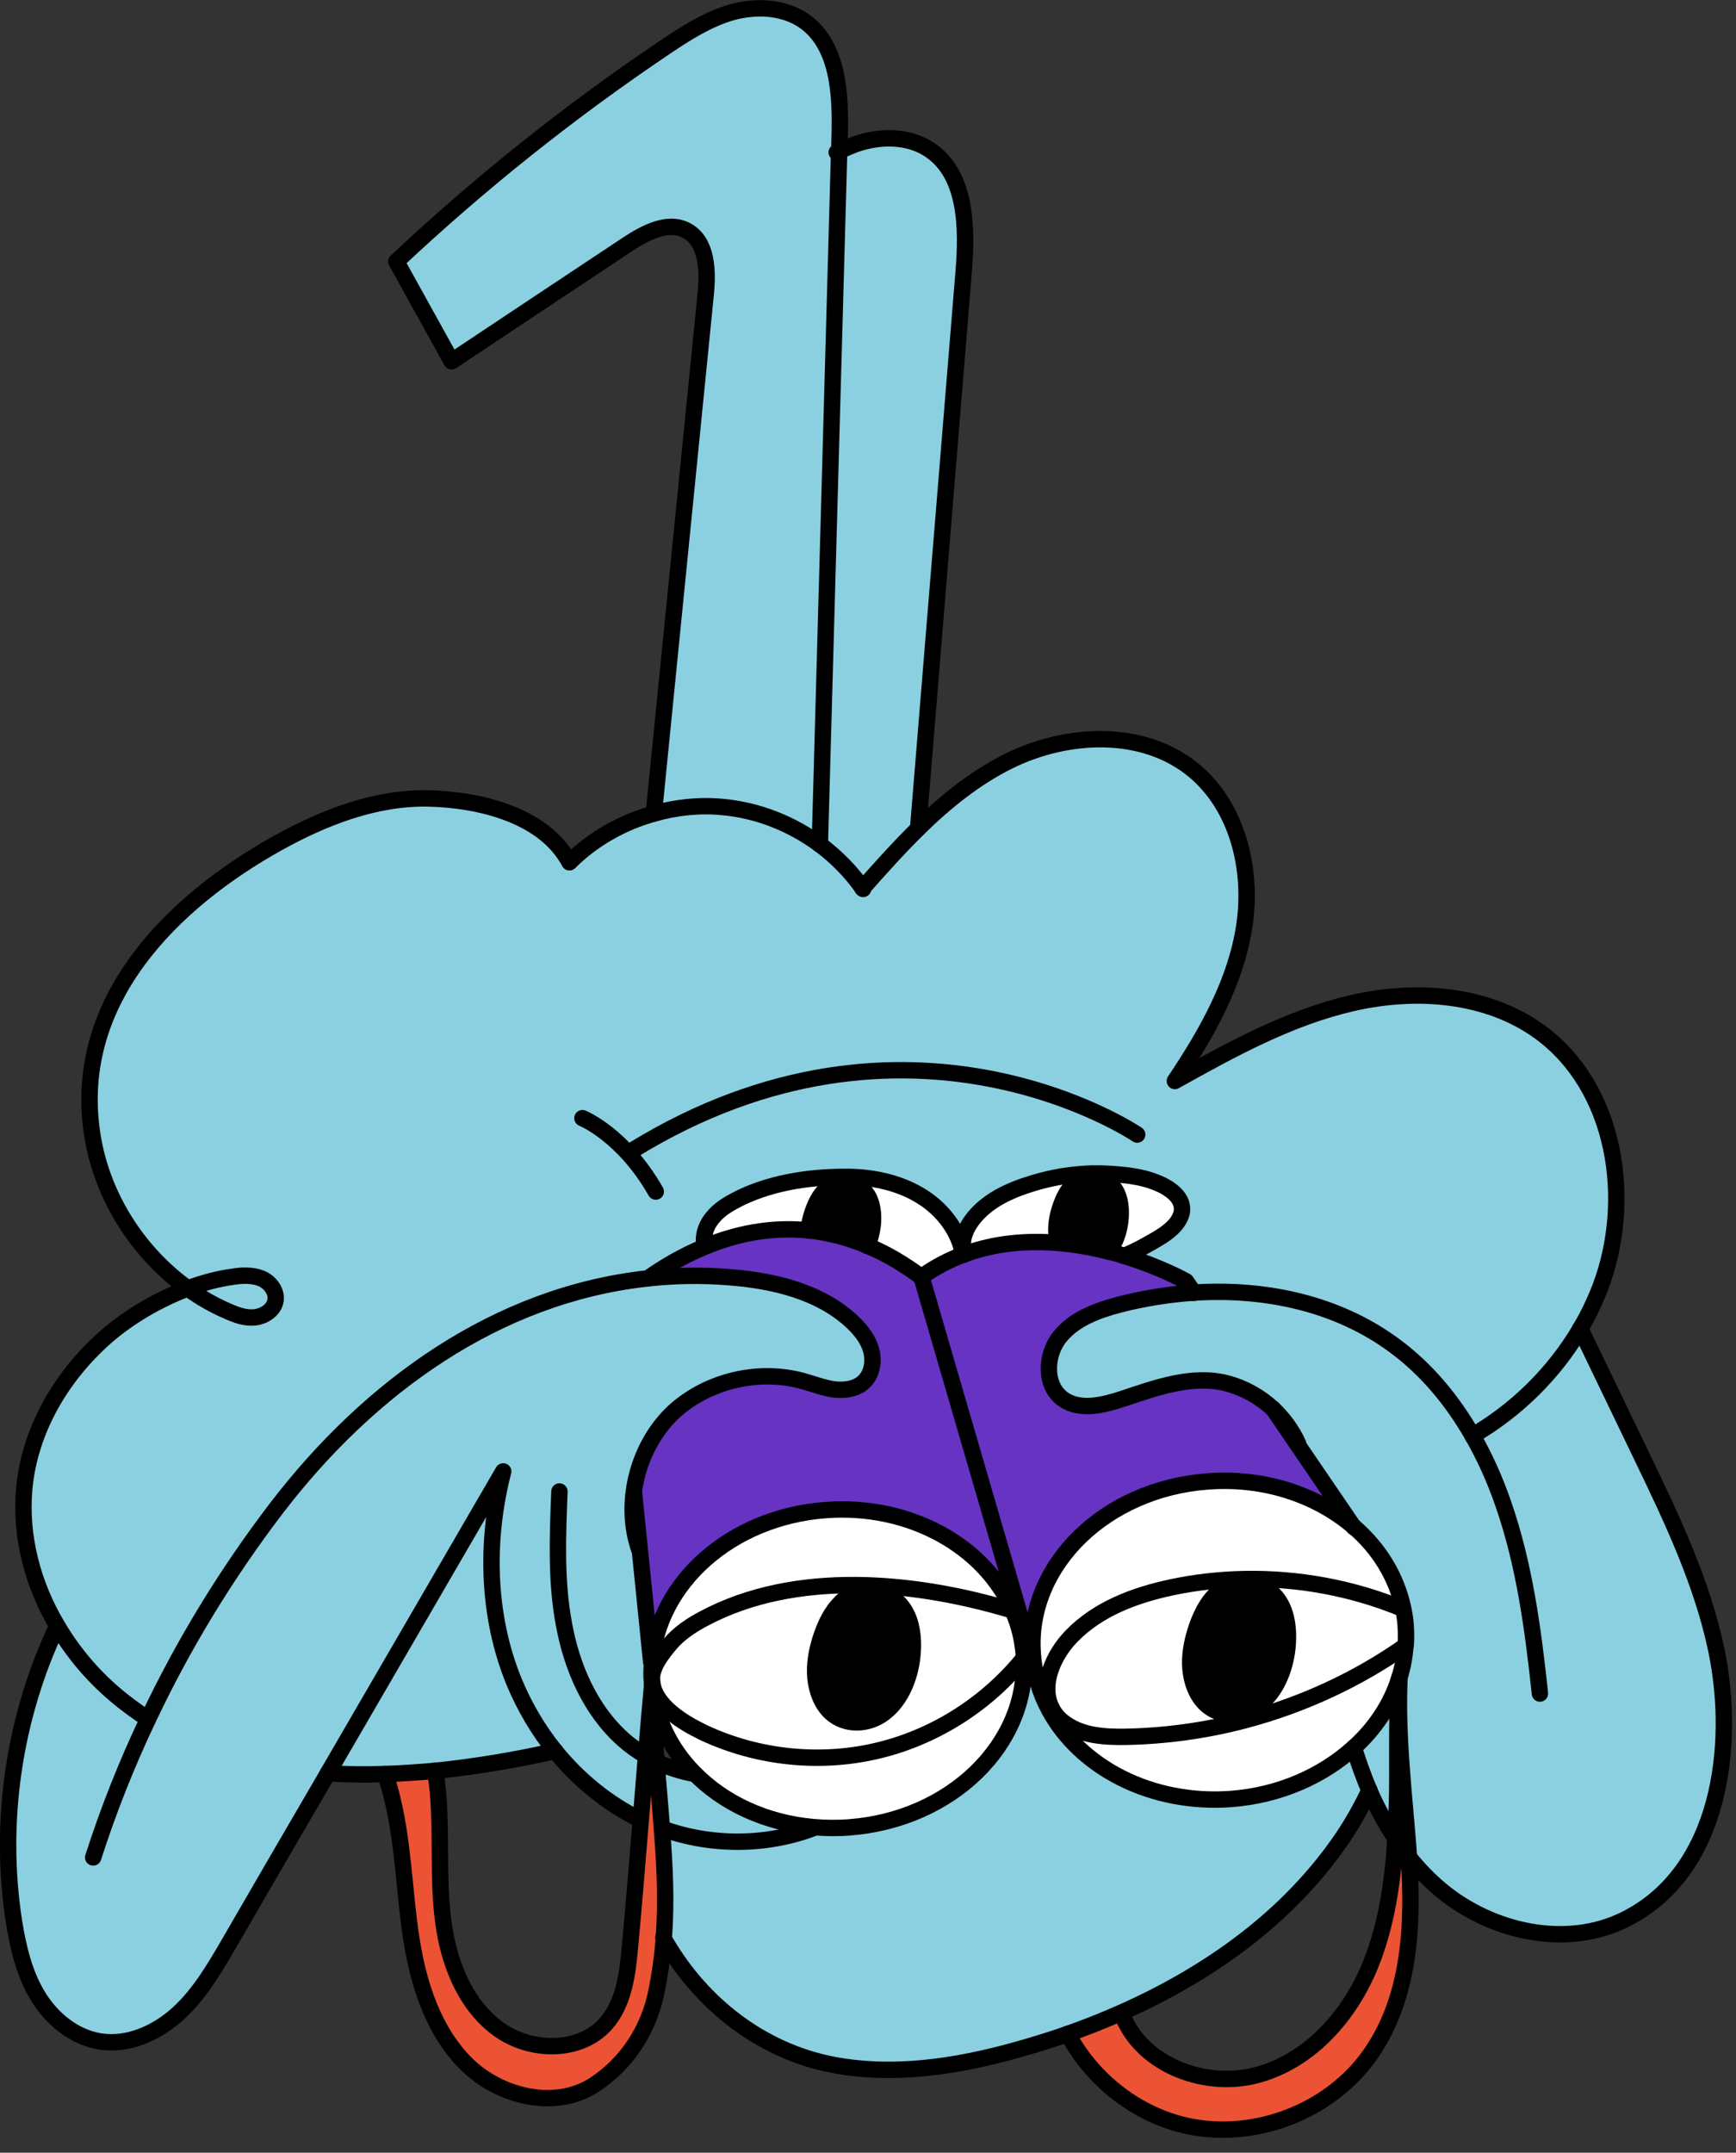 <?xml version="1.0" encoding="UTF-8"?> <svg xmlns="http://www.w3.org/2000/svg" width="71" height="88" viewBox="0 0 71 88" fill="none"><rect x="0" y="0" width="71" height="88" fill="#333333" stroke="none"/> <g clip-path="url(#clip0_119_32407)"> <path d="M57.38 65.77C57.12 64.47 56.4 63.31 55.37 62.43L52.07 57.59C51.54 57.1 50.89 56.74 50.2 56.56C48.8 56.2 47.29 56.74 45.97 57.18C45.16 57.45 44.19 57.71 43.49 57.2C42.72 56.64 42.77 55.4 43.37 54.65C43.97 53.9 44.92 53.57 45.84 53.33C46.82 53.08 47.83 52.91 48.85 52.85C51.78 52.66 54.76 53.29 57.08 55.04C58.38 56.01 59.43 57.28 60.24 58.69C62.05 57.64 63.59 56.12 64.65 54.32C65.48 56.05 66.32 57.78 67.15 59.51C68.4 62.1 69.66 64.71 70.23 67.53C71.02 71.37 70.39 76.53 66.49 78.47C64.08 79.67 61.02 78.99 58.95 77.27C58.47 76.87 58.04 76.42 57.65 75.94C57.65 75.87 57.65 75.8 57.64 75.73C57.48 73.55 57.15 70.94 57.27 68.58C57.4 68.16 57.48 67.74 57.51 67.3C57.53 67.04 57.53 66.77 57.51 66.5C57.49 66.26 57.46 66.02 57.41 65.79L57.38 65.77Z" fill="#8BD0E1"></path> <path d="M35.28 36.31C36.01 35.48 36.76 34.65 37.55 33.87C38.66 32.78 39.87 31.8 41.26 31.11C43.65 29.93 46.75 29.79 48.81 31.48C50.62 32.96 51.24 35.54 50.89 37.85C50.54 40.16 49.35 42.25 48.05 44.19C50.38 42.9 52.74 41.59 55.33 41C57.92 40.41 60.82 40.62 62.97 42.18C66.08 44.44 66.81 49.02 65.45 52.62C65.23 53.21 64.95 53.78 64.63 54.32C63.57 56.12 62.03 57.64 60.22 58.69C59.41 57.28 58.37 56.01 57.06 55.04C54.73 53.3 51.76 52.66 48.83 52.85L48.51 52.38C48.51 52.38 47.49 51.8 45.97 51.34C46.28 51.2 46.59 51.05 46.89 50.89C47.4 50.61 48.15 50.23 48.31 49.61C48.4 49.29 48.27 49.02 48.05 48.81C47.83 48.59 47.52 48.43 47.26 48.33C46.68 48.1 46.04 48.03 45.43 47.99C45.17 47.97 44.92 47.97 44.66 47.97C43.96 47.98 43.26 48.08 42.58 48.27C41.65 48.52 40.67 48.89 39.99 49.59C39.56 50.04 39.22 50.66 39.44 51.27L39.38 51.29C39.21 50.32 38.56 49.47 37.73 48.94C36.85 48.37 35.77 48.13 34.72 48.11C34.66 48.11 34.59 48.11 34.53 48.11C33.02 48.11 31.38 48.37 30.05 49.08C29.71 49.26 29.38 49.47 29.14 49.77C28.89 50.06 28.74 50.45 28.79 50.83C28.79 50.87 28.8 50.91 28.81 50.94V50.96C27.89 51.34 27.1 51.82 26.49 52.25C20.33 52.92 15.11 56.69 11.31 61.64C9.26 64.32 7.49 67.22 6.05 70.27C5.58 69.97 5.12 69.63 4.68 69.25C3.76 68.46 2.96 67.51 2.34 66.46C1.34 64.77 0.82 62.82 0.99 60.87C1.21 58.43 2.52 56.23 4.34 54.64C5.26 53.84 6.45 53.13 7.68 52.67C8.19 53.04 8.73 53.35 9.31 53.6C9.67 53.76 10.05 53.9 10.44 53.85C10.83 53.8 11.22 53.53 11.27 53.15C11.32 52.77 11.03 52.4 10.68 52.26C10.33 52.12 9.92 52.13 9.54 52.19C8.93 52.27 8.3 52.44 7.68 52.67C5.58 51.16 4.1 48.79 3.75 46.22C3.01 40.87 7.04 36.87 11.35 34.47C13.24 33.42 15.34 32.6 17.51 32.64C19.68 32.68 22.27 33.33 23.29 35.25C24.24 34.3 25.45 33.62 26.74 33.26C27.65 33 28.6 32.91 29.55 32.99C30.99 33.12 32.38 33.67 33.54 34.53C34.21 35.03 34.8 35.62 35.28 36.31Z" fill="#8BD0E1"></path> <path d="M57.63 75.93C57.83 78.75 57.66 81.75 56.02 84.04C54.39 86.33 51.34 87.5 48.59 86.92C46.5 86.47 44.68 85.03 43.68 83.15C44.42 82.89 45.15 82.6 45.87 82.28L45.92 82.4C46.74 84.46 49.35 85.42 51.48 84.82C53.62 84.22 55.23 82.38 56.06 80.33C56.72 78.7 56.97 76.95 57.08 75.19C57.11 74.73 57.12 74.27 57.14 73.82C57.19 72.3 57.11 70.4 57.22 68.66C57.22 68.66 57.24 68.61 57.24 68.59C57.12 70.95 57.45 73.56 57.61 75.74C57.61 75.81 57.62 75.88 57.62 75.95L57.63 75.93Z" fill="#EB5334"></path> <path d="M57.48 66.479C57.5 66.749 57.5 67.019 57.48 67.279C55.5 68.669 53.26 69.699 50.92 70.319L50.84 70.029C51.09 69.959 51.33 69.849 51.54 69.679C52.19 69.169 52.56 68.289 52.66 67.409C52.72 66.839 52.69 66.239 52.46 65.729C52.16 65.059 51.54 64.709 50.91 64.709V64.559C53.12 64.519 55.34 64.929 57.39 65.779C57.44 66.009 57.48 66.249 57.49 66.489L57.48 66.479Z" fill="white"></path> <path d="M57.48 67.279C57.45 67.719 57.37 68.149 57.24 68.559C57.24 68.579 57.23 68.609 57.22 68.629C56.88 69.689 56.24 70.659 55.37 71.439C54.09 72.599 52.33 73.389 50.35 73.539C47.09 73.779 44.17 72.249 42.9 69.879L43.01 69.819C43.13 70.059 43.33 70.289 43.6 70.479C44.29 70.959 45.18 71.009 46.03 70.999C47.68 70.979 49.32 70.739 50.92 70.319C53.27 69.699 55.5 68.669 57.48 67.279Z" fill="white"></path> <path d="M57.22 68.63C57.11 70.37 57.18 72.28 57.14 73.79C57.12 74.25 57.11 74.71 57.08 75.16C56.66 74.54 56.3 73.87 56 73.17C55.76 72.6 55.55 72.02 55.37 71.43C56.24 70.65 56.88 69.68 57.22 68.62V68.63Z" fill="#8BD0E1"></path> <path d="M55.37 71.44C55.55 72.03 55.76 72.61 56 73.18C55.69 73.84 55.33 74.48 54.93 75.08C52.74 78.33 49.48 80.67 45.86 82.27C45.14 82.59 44.41 82.88 43.67 83.14C43.13 83.33 42.59 83.5 42.05 83.66C39.54 84.4 36.89 84.88 34.3 84.45C31.39 83.97 28.92 82.13 27.38 79.66C27.29 79.52 27.2 79.36 27.12 79.21C27.23 77.72 27.16 76.28 27.04 74.76H27.07C29.05 75.48 31.3 75.47 33.26 74.73V74.69C33.74 74.73 34.23 74.74 34.72 74.7C38.89 74.39 42.06 71.28 41.86 67.75C41.94 67.65 42.01 67.56 42.09 67.46H42.2C42.2 67.51 42.2 67.56 42.21 67.62C42.27 68.43 42.5 69.19 42.87 69.88C44.14 72.25 47.05 73.78 50.32 73.54C52.31 73.39 54.07 72.61 55.34 71.44H55.37Z" fill="#8BD0E1"></path> <path d="M55.37 62.43C56.39 63.31 57.11 64.47 57.38 65.77C55.33 64.93 53.11 64.51 50.9 64.55C49.89 64.57 48.89 64.68 47.91 64.89C46.41 65.21 44.89 65.78 43.82 66.89C43.09 67.65 42.54 68.88 43.01 69.82L42.9 69.88C42.53 69.19 42.3 68.43 42.24 67.62C42.24 67.56 42.24 67.51 42.23 67.45C42.07 63.93 45.23 60.87 49.38 60.56C51.72 60.38 53.87 61.12 55.38 62.42L55.37 62.43Z" fill="white"></path> <path d="M39.39 51.29L39.45 51.27C40.73 50.8 42.05 50.71 43.27 50.81C44 50.87 44.69 51 45.33 51.16C45.55 51.21 45.77 51.27 45.97 51.34C47.49 51.8 48.51 52.38 48.51 52.38L48.83 52.85C47.81 52.92 46.8 53.08 45.82 53.33C44.9 53.57 43.95 53.91 43.35 54.65C42.75 55.39 42.7 56.64 43.47 57.2C44.17 57.7 45.13 57.45 45.95 57.18C47.27 56.74 48.78 56.19 50.18 56.56C50.87 56.74 51.52 57.1 52.05 57.59L55.35 62.43C53.85 61.13 51.69 60.39 49.35 60.57C45.21 60.88 42.04 63.95 42.2 67.46H42.09L37.65 52.22C38.21 51.82 38.78 51.52 39.37 51.3L39.39 51.29Z" fill="#6633C3"></path> <path d="M52.45 65.73C52.68 66.24 52.72 66.84 52.65 67.41C52.55 68.29 52.19 69.17 51.53 69.68C51.32 69.84 51.08 69.96 50.83 70.03C50.3 70.17 49.72 70.07 49.31 69.68C48.94 69.33 48.73 68.8 48.69 68.26C48.64 67.72 48.74 67.18 48.9 66.67C49.08 66.1 49.34 65.55 49.75 65.17C50.08 64.86 50.49 64.72 50.9 64.72C51.53 64.72 52.15 65.07 52.45 65.74V65.73Z" fill="black"></path> <path d="M50.84 70.03L50.92 70.32C49.33 70.74 47.68 70.97 46.03 71C45.19 71.01 44.3 70.96 43.6 70.48C43.32 70.29 43.13 70.07 43.01 69.82C42.53 68.88 43.08 67.65 43.82 66.89C44.89 65.78 46.4 65.21 47.91 64.89C48.89 64.68 49.9 64.57 50.9 64.55V64.7C50.5 64.7 50.09 64.85 49.76 65.15C49.35 65.53 49.09 66.09 48.91 66.65C48.75 67.16 48.65 67.7 48.7 68.24C48.75 68.78 48.95 69.31 49.32 69.66C49.73 70.05 50.31 70.15 50.84 70.01V70.03Z" fill="white"></path> <path d="M48.06 48.81C48.27 49.02 48.4 49.29 48.32 49.61C48.15 50.23 47.41 50.6 46.9 50.89C46.6 51.06 46.29 51.21 45.98 51.34C45.78 51.28 45.56 51.22 45.34 51.16C45.62 50.82 45.78 50.36 45.83 49.9C45.87 49.52 45.85 49.13 45.7 48.79C45.5 48.35 45.09 48.11 44.68 48.11V47.97C44.93 47.97 45.19 47.97 45.45 47.99C46.07 48.03 46.7 48.1 47.28 48.33C47.54 48.43 47.85 48.59 48.07 48.81H48.06Z" fill="white"></path> <path d="M45.69 48.79C45.84 49.13 45.87 49.53 45.82 49.9C45.77 50.36 45.61 50.82 45.33 51.16C44.7 51 44.01 50.87 43.27 50.81C43.23 50.7 43.21 50.58 43.2 50.46C43.17 50.11 43.23 49.75 43.34 49.41C43.46 49.04 43.63 48.67 43.9 48.42C44.12 48.22 44.39 48.12 44.66 48.12C45.08 48.12 45.48 48.35 45.68 48.8L45.69 48.79Z" fill="black"></path> <path d="M44.67 47.97V48.11C44.4 48.11 44.13 48.21 43.91 48.41C43.64 48.66 43.47 49.03 43.35 49.4C43.24 49.74 43.18 50.1 43.21 50.45C43.22 50.57 43.24 50.69 43.28 50.8C42.06 50.7 40.74 50.8 39.46 51.26C39.23 50.65 39.58 50.03 40.01 49.58C40.68 48.88 41.67 48.51 42.6 48.26C43.28 48.08 43.98 47.98 44.68 47.96L44.67 47.97Z" fill="white"></path> <path d="M26.17 63.39H26.16C25.43 61.37 26.14 58.86 27.79 57.51C29.18 56.38 31.13 55.98 32.85 56.46C33.27 56.58 33.68 56.74 34.12 56.8C34.56 56.85 35.04 56.78 35.35 56.47C35.68 56.15 35.76 55.64 35.63 55.2C35.51 54.76 35.22 54.39 34.89 54.07C33.56 52.8 31.65 52.34 29.81 52.21C28.68 52.13 27.57 52.15 26.49 52.26C27.1 51.83 27.88 51.35 28.82 50.97C30.03 50.47 31.48 50.14 33.07 50.31C33.84 50.39 34.64 50.59 35.47 50.94C36.19 51.24 36.92 51.66 37.67 52.22L42.11 67.47C42.04 67.57 41.96 67.66 41.88 67.76C41.88 67.73 41.88 67.69 41.88 67.66C41.83 67.02 41.68 66.42 41.43 65.85C40.3 63.23 37.23 61.49 33.77 61.74C29.9 62.03 26.91 64.72 26.67 67.94H26.64L26.18 63.4L26.17 63.39Z" fill="#6633C3"></path> <path d="M41.88 67.749C42.08 71.289 38.91 74.389 34.74 74.699C34.24 74.739 33.75 74.729 33.28 74.689C31.33 74.519 29.6 73.709 28.4 72.479C27.41 71.479 26.78 70.189 26.67 68.769C26.8 69.709 27.89 70.389 28.76 70.809C31.01 71.869 33.63 72.129 36.04 71.519C38.33 70.939 40.42 69.589 41.9 67.739L41.88 67.749Z" fill="white"></path> <path d="M41.88 67.65C41.88 67.65 41.88 67.72 41.88 67.75C40.41 69.6 38.32 70.95 36.02 71.53C33.61 72.13 30.99 71.88 28.74 70.82C27.88 70.41 26.78 69.73 26.65 68.78C26.65 68.73 26.64 68.68 26.64 68.63C26.64 68.11 27.04 67.62 27.38 67.21C27.75 66.76 28.25 66.44 28.76 66.17C32.54 64.14 37.45 64.64 41.41 65.84C41.66 66.41 41.81 67.01 41.86 67.65H41.88ZM37.31 67.75C37.37 67.18 37.34 66.58 37.11 66.07C36.62 64.97 35.25 64.72 34.41 65.5C34 65.88 33.74 66.44 33.56 67C33.4 67.51 33.3 68.05 33.35 68.59C33.4 69.13 33.6 69.66 33.97 70.01C34.58 70.58 35.54 70.53 36.19 70.01C36.84 69.5 37.21 68.62 37.31 67.74V67.75Z" fill="white"></path> <path d="M38.03 6.129C39.54 7.139 39.56 9.329 39.41 11.139C38.79 18.719 38.17 26.289 37.55 33.869C36.76 34.649 36.01 35.479 35.28 36.309C34.8 35.629 34.21 35.029 33.54 34.529C33.8 25.079 34.06 15.629 34.33 6.179C34.53 6.079 34.74 5.989 34.95 5.909C35.95 5.549 37.14 5.529 38.03 6.129Z" fill="#8BD0E1"></path> <path d="M37.74 48.939C38.57 49.469 39.22 50.319 39.39 51.289C38.8 51.509 38.23 51.809 37.67 52.209C36.92 51.649 36.19 51.229 35.47 50.929C35.58 50.679 35.65 50.399 35.69 50.119C35.73 49.739 35.71 49.349 35.56 49.009C35.36 48.569 34.95 48.329 34.53 48.329V48.109C34.6 48.109 34.66 48.109 34.73 48.109C35.79 48.129 36.86 48.369 37.74 48.939Z" fill="white"></path> <path d="M37.11 66.06C37.34 66.57 37.38 67.17 37.31 67.74C37.21 68.62 36.85 69.5 36.19 70.01C35.54 70.52 34.58 70.58 33.97 70.01C33.6 69.66 33.39 69.13 33.35 68.59C33.3 68.05 33.4 67.51 33.56 67C33.74 66.43 34 65.88 34.41 65.5C35.25 64.72 36.62 64.97 37.11 66.07V66.06Z" fill="black"></path> <path d="M35.55 49.01C35.7 49.35 35.73 49.75 35.68 50.12C35.65 50.4 35.58 50.68 35.46 50.93C34.63 50.58 33.83 50.39 33.06 50.31C33.08 50.08 33.13 49.85 33.2 49.63C33.32 49.26 33.49 48.89 33.76 48.64C33.98 48.44 34.25 48.34 34.52 48.34C34.94 48.34 35.35 48.57 35.55 49.02V49.01Z" fill="black"></path> <path d="M26.41 71.78C26.34 72.65 26.27 73.51 26.2 74.37C24.86 73.72 23.67 72.74 22.72 71.57C22.03 70.72 21.46 69.76 21.04 68.74C19.93 66.03 19.86 62.96 20.59 60.13C18.2 64.25 15.81 68.36 13.42 72.47C12.07 74.79 10.72 77.1 9.38 79.42C8.79 80.44 8.18 81.48 7.31 82.28C6.44 83.08 5.25 83.61 4.09 83.43C3.03 83.26 2.12 82.5 1.56 81.58C1 80.66 0.75 79.59 0.58 78.52C-0.05 74.44 0.58 70.18 2.35 66.45C2.97 67.5 3.76 68.45 4.69 69.24C5.13 69.62 5.59 69.95 6.06 70.26C7.5 67.21 9.27 64.31 11.32 61.63C15.11 56.68 20.34 52.91 26.5 52.24C27.58 52.12 28.69 52.1 29.82 52.19C31.65 52.33 33.57 52.78 34.9 54.05C35.23 54.37 35.52 54.74 35.64 55.18C35.76 55.62 35.68 56.13 35.36 56.45C35.05 56.76 34.57 56.83 34.13 56.78C33.7 56.72 33.29 56.56 32.86 56.44C31.14 55.96 29.19 56.37 27.8 57.49C26.15 58.83 25.44 61.35 26.17 63.37H26.18L26.64 67.91H26.67C26.65 68.14 26.65 68.38 26.66 68.61C26.66 68.66 26.66 68.71 26.67 68.76C26.58 69.77 26.49 70.77 26.41 71.76V71.78Z" fill="#8BD0E1"></path> <path d="M41.43 65.84C37.47 64.64 32.56 64.15 28.78 66.17C28.27 66.44 27.77 66.77 27.4 67.21C27.06 67.62 26.67 68.11 26.66 68.63C26.65 68.4 26.66 68.16 26.67 67.93C26.91 64.71 29.9 62.02 33.77 61.73C37.23 61.47 40.3 63.22 41.43 65.84Z" fill="white"></path> <path d="M34.53 48.11V48.33C34.26 48.33 33.99 48.43 33.77 48.63C33.5 48.88 33.33 49.25 33.21 49.62C33.14 49.84 33.09 50.07 33.07 50.3C31.48 50.13 30.03 50.46 28.82 50.96V50.94C28.82 50.94 28.79 50.87 28.79 50.83C28.74 50.45 28.89 50.06 29.14 49.77C29.38 49.47 29.71 49.26 30.05 49.08C31.38 48.37 33.02 48.1 34.53 48.11Z" fill="white"></path> <path d="M34.33 6.18C34.07 15.63 33.8 25.08 33.54 34.53C32.38 33.67 30.99 33.12 29.55 32.99C28.61 32.9 27.65 33 26.74 33.26C27.45 26.19 28.15 19.11 28.86 12.04C28.96 11.07 28.93 9.86 28.07 9.41C27.3 9.01 26.38 9.51 25.65 9.99C23.25 11.58 20.86 13.17 18.47 14.76L16.21 10.68C19.64 7.46 23.33 4.52 27.23 1.9C28.08 1.33 28.96 0.77 29.94 0.49C30.93 0.22 32.05 0.27 32.89 0.85C34.3 1.84 34.39 3.86 34.34 5.59C34.34 5.78 34.33 5.98 34.32 6.17L34.33 6.18Z" fill="#8BD0E1"></path> <path d="M33.28 74.69V74.73C31.31 75.47 29.06 75.47 27.08 74.75H27.05C26.98 73.87 26.9 72.97 26.83 72C27.32 72.23 27.84 72.4 28.38 72.5L28.4 72.48C29.6 73.7 31.33 74.52 33.28 74.69Z" fill="#8BD0E1"></path> <path d="M27.049 74.76C27.169 76.28 27.239 77.72 27.13 79.21C27.079 79.93 26.98 80.65 26.829 81.41C26.52 82.96 25.63 84.34 24.309 85.21C22.72 86.27 20.439 85.73 19.07 84.39C17.709 83.05 17.09 81.12 16.799 79.23C16.509 77.34 16.48 75.41 16.029 73.55C15.95 73.2 15.85 72.86 15.729 72.52C16.41 72.5 17.099 72.45 17.79 72.39C17.88 72.94 17.93 73.5 17.95 74.05C18.02 75.65 17.91 77.26 18.16 78.84C18.41 80.42 19.079 82.02 20.38 82.96C21.68 83.9 23.689 83.94 24.759 82.75C25.52 81.9 25.66 80.67 25.759 79.54C25.919 77.8 26.059 76.09 26.2 74.38C26.27 73.52 26.34 72.66 26.41 71.79C26.489 70.8 26.579 69.79 26.669 68.79C26.689 69.94 26.759 71.01 26.84 72.02C26.91 72.98 27 73.89 27.059 74.77L27.049 74.76Z" fill="#EB5334"></path> <path d="M17.8 72.389C17.11 72.459 16.42 72.499 15.74 72.519C14.96 72.549 14.18 72.539 13.41 72.489C15.8 68.379 18.19 64.259 20.58 60.149C19.85 62.979 19.92 66.059 21.03 68.759C21.45 69.769 22.02 70.739 22.71 71.589C21.11 71.939 19.46 72.229 17.8 72.399V72.389Z" fill="#8BD0E1"></path> <path d="M10.68 52.26C11.03 52.41 11.32 52.77 11.27 53.15C11.22 53.54 10.83 53.81 10.44 53.85C10.05 53.89 9.67 53.75 9.31 53.6C8.73 53.35 8.19 53.03 7.68 52.67C8.3 52.44 8.93 52.27 9.54 52.19C9.92 52.14 10.32 52.12 10.68 52.26Z" fill="#8BD0E1"></path> <path d="M26.651 68.63C26.641 68.4 26.651 68.16 26.661 67.93C26.901 64.71 29.891 62.02 33.761 61.73C37.221 61.47 40.291 63.22 41.421 65.84C41.671 66.41 41.821 67.01 41.871 67.65C41.871 67.68 41.871 67.72 41.871 67.75C42.071 71.29 38.901 74.39 34.731 74.7C34.231 74.74 33.741 74.73 33.271 74.69C31.321 74.52 29.591 73.71 28.391 72.48C27.401 71.48 26.771 70.19 26.661 68.77" stroke="black" stroke-width="0.67" stroke-linecap="round" stroke-linejoin="round"></path> <path d="M57.48 67.28C57.45 67.72 57.37 68.15 57.24 68.56C57.24 68.58 57.23 68.61 57.22 68.63C56.88 69.69 56.24 70.66 55.37 71.44C54.09 72.6 52.33 73.39 50.35 73.54C47.09 73.78 44.17 72.25 42.9 69.88C42.53 69.19 42.3 68.43 42.24 67.62C42.24 67.56 42.24 67.51 42.23 67.45C42.07 63.93 45.23 60.87 49.38 60.56C51.72 60.38 53.87 61.12 55.38 62.42C56.4 63.3 57.12 64.46 57.39 65.76C57.44 65.99 57.48 66.23 57.49 66.47C57.51 66.74 57.51 67.01 57.49 67.27" stroke="black" stroke-width="0.67" stroke-linecap="round" stroke-linejoin="round"></path> <path d="M52.07 57.59L55.37 62.43" stroke="black" stroke-width="0.67" stroke-linecap="round" stroke-linejoin="round"></path> <path d="M37.67 52.209C38.23 51.809 38.8 51.509 39.39 51.289L39.45 51.269C40.73 50.799 42.05 50.709 43.27 50.809C44 50.869 44.69 50.999 45.33 51.159C45.55 51.209 45.77 51.269 45.97 51.339C47.49 51.799 48.51 52.379 48.51 52.379L48.83 52.849" stroke="black" stroke-width="0.67" stroke-linecap="round" stroke-linejoin="round"></path> <path d="M25.931 61.029L26.171 63.389L26.631 67.929" stroke="black" stroke-width="0.67" stroke-linecap="round" stroke-linejoin="round"></path> <path d="M41.43 65.839C37.47 64.639 32.56 64.149 28.78 66.169C28.27 66.439 27.77 66.769 27.4 67.209C27.06 67.619 26.67 68.109 26.66 68.629C26.66 68.679 26.66 68.729 26.67 68.779C26.8 69.719 27.89 70.399 28.76 70.819C31.01 71.879 33.63 72.139 36.04 71.529C38.33 70.949 40.42 69.599 41.9 67.749C41.98 67.649 42.05 67.559 42.13 67.459L37.69 52.209C36.94 51.649 36.21 51.229 35.49 50.929C34.66 50.579 33.86 50.379 33.09 50.299C31.5 50.129 30.05 50.459 28.84 50.959C27.91 51.339 27.12 51.819 26.51 52.249" stroke="black" stroke-width="0.67" stroke-linecap="round" stroke-linejoin="round"></path> <path d="M57.48 67.279C55.5 68.669 53.26 69.7 50.92 70.32C49.33 70.74 47.68 70.969 46.03 70.999C45.19 71.01 44.3 70.96 43.6 70.48C43.32 70.29 43.13 70.07 43.01 69.82C42.53 68.879 43.08 67.65 43.82 66.889C44.89 65.779 46.4 65.21 47.91 64.889C48.89 64.68 49.9 64.57 50.9 64.549C53.11 64.51 55.33 64.919 57.38 65.769" stroke="black" stroke-width="0.67" stroke-linecap="round" stroke-linejoin="round"></path> <path d="M50.9 64.699C50.49 64.699 50.08 64.85 49.75 65.15C49.34 65.529 49.08 66.09 48.9 66.65C48.74 67.159 48.64 67.699 48.69 68.239C48.74 68.779 48.94 69.309 49.31 69.659C49.72 70.049 50.3 70.15 50.83 70.01C51.08 69.939 51.32 69.829 51.53 69.659C52.18 69.15 52.55 68.269 52.65 67.389C52.71 66.82 52.68 66.219 52.45 65.709C52.15 65.039 51.53 64.689 50.9 64.689V64.699Z" stroke="black" stroke-width="0.67" stroke-linecap="round" stroke-linejoin="round"></path> <path d="M34.41 65.49C34 65.87 33.74 66.43 33.56 66.99C33.4 67.5 33.3 68.04 33.35 68.58C33.4 69.12 33.6 69.65 33.97 70C34.58 70.57 35.54 70.52 36.19 70C36.84 69.49 37.21 68.61 37.31 67.73C37.37 67.16 37.34 66.56 37.11 66.05C36.62 64.95 35.25 64.7 34.41 65.48V65.49Z" stroke="black" stroke-width="0.67" stroke-linecap="round" stroke-linejoin="round"></path> <path d="M27.08 74.749C29.06 75.469 31.31 75.469 33.27 74.73" stroke="black" stroke-width="0.67" stroke-linecap="round" stroke-linejoin="round"></path> <path d="M2.34 66.469C0.57 70.199 -0.06 74.459 0.57 78.539C0.74 79.599 0.99 80.679 1.55 81.599C2.11 82.519 3.01 83.269 4.08 83.449C5.24 83.639 6.43 83.099 7.3 82.299C8.17 81.499 8.77 80.469 9.37 79.439C10.71 77.119 12.06 74.809 13.41 72.489C15.8 68.379 18.19 64.259 20.58 60.149C19.85 62.979 19.92 66.059 21.03 68.759C21.45 69.769 22.02 70.739 22.71 71.589C23.66 72.759 24.85 73.729 26.19 74.389" stroke="black" stroke-width="0.67" stroke-linecap="round" stroke-linejoin="round"></path> <path d="M3.811 75.929C4.431 73.999 5.181 72.109 6.051 70.279C7.491 67.229 9.261 64.329 11.31 61.649C15.101 56.699 20.331 52.929 26.491 52.259C27.57 52.139 28.68 52.119 29.811 52.209C31.64 52.349 33.56 52.799 34.891 54.069C35.221 54.389 35.511 54.759 35.63 55.199C35.751 55.639 35.67 56.149 35.35 56.469C35.041 56.779 34.56 56.849 34.12 56.799C33.691 56.739 33.281 56.579 32.85 56.459C31.131 55.979 29.18 56.389 27.791 57.509C26.14 58.849 25.43 61.369 26.16 63.389" stroke="black" stroke-width="0.67" stroke-linecap="round" stroke-linejoin="round"></path> <path d="M26.83 72.01C27.32 72.24 27.84 72.41 28.38 72.51" stroke="black" stroke-width="0.67" stroke-linecap="round" stroke-linejoin="round"></path> <path d="M22.88 60.97C22.81 62.77 22.73 64.6 23.06 66.37C23.38 68.15 24.14 69.9 25.48 71.1C25.77 71.36 26.08 71.58 26.41 71.77" stroke="black" stroke-width="0.67" stroke-linecap="round" stroke-linejoin="round"></path> <path d="M62.981 69.23C62.701 66.61 62.351 63.97 61.481 61.47C61.151 60.51 60.731 59.57 60.221 58.68C59.411 57.27 58.371 56 57.061 55.03C54.731 53.29 51.761 52.65 48.831 52.84C47.811 52.91 46.801 53.07 45.821 53.32C44.901 53.56 43.951 53.9 43.351 54.64C42.751 55.38 42.701 56.63 43.471 57.19C44.171 57.69 45.131 57.44 45.951 57.17C47.271 56.73 48.781 56.18 50.181 56.55C50.871 56.73 51.521 57.09 52.051 57.58C52.491 57.99 52.851 58.48 53.091 59.02" stroke="black" stroke-width="0.67" stroke-linecap="round" stroke-linejoin="round"></path> <path d="M57.63 75.93C58.02 76.41 58.45 76.86 58.93 77.26C61 78.98 64.06 79.67 66.47 78.46C70.37 76.52 70.99 71.36 70.21 67.52C69.63 64.71 68.38 62.09 67.13 59.5C66.3 57.77 65.46 56.04 64.63 54.31" stroke="black" stroke-width="0.67" stroke-linecap="round" stroke-linejoin="round"></path> <path d="M55.37 71.439C55.55 72.029 55.76 72.609 56 73.18C56.3 73.879 56.66 74.539 57.08 75.169" stroke="black" stroke-width="0.67" stroke-linecap="round" stroke-linejoin="round"></path> <path d="M39.391 51.299C39.391 51.299 39.391 51.299 39.391 51.289C39.221 50.319 38.571 49.469 37.741 48.939C36.861 48.369 35.781 48.129 34.731 48.109C34.671 48.109 34.601 48.109 34.541 48.109C33.031 48.109 31.391 48.369 30.061 49.079C29.721 49.259 29.391 49.469 29.151 49.769C28.901 50.059 28.751 50.449 28.801 50.829C28.801 50.869 28.811 50.909 28.821 50.939" stroke="black" stroke-width="0.67" stroke-linecap="round" stroke-linejoin="round"></path> <path d="M39.45 51.27C39.22 50.66 39.57 50.04 40 49.59C40.67 48.89 41.66 48.52 42.59 48.27C43.27 48.09 43.97 47.99 44.67 47.97C44.92 47.97 45.18 47.97 45.44 47.99C46.06 48.03 46.69 48.1 47.27 48.33C47.53 48.43 47.84 48.59 48.06 48.81C48.27 49.02 48.4 49.29 48.32 49.61C48.15 50.23 47.41 50.6 46.9 50.89C46.6 51.06 46.29 51.21 45.98 51.34" stroke="black" stroke-width="0.67" stroke-linecap="round" stroke-linejoin="round"></path> <path d="M45.33 51.159C45.61 50.819 45.77 50.359 45.82 49.899C45.86 49.519 45.84 49.129 45.69 48.789C45.49 48.349 45.08 48.109 44.67 48.109C44.4 48.109 44.13 48.209 43.91 48.409C43.64 48.659 43.47 49.029 43.35 49.399C43.24 49.739 43.18 50.099 43.21 50.449C43.22 50.569 43.24 50.689 43.28 50.799" stroke="black" stroke-width="0.67" stroke-linecap="round" stroke-linejoin="round"></path> <path d="M35.47 50.929C35.58 50.679 35.65 50.399 35.69 50.119C35.73 49.739 35.71 49.349 35.56 49.009C35.36 48.569 34.95 48.329 34.53 48.329C34.26 48.329 33.99 48.429 33.77 48.629C33.5 48.879 33.33 49.249 33.21 49.619C33.14 49.839 33.09 50.069 33.07 50.299" stroke="black" stroke-width="0.67" stroke-linecap="round" stroke-linejoin="round"></path> <path d="M46.51 46.379C46.51 46.379 37.17 40.039 25.83 47.049" stroke="black" stroke-width="0.67" stroke-linecap="round" stroke-linejoin="round"></path> <path d="M23.82 45.709C23.82 45.709 25.49 46.379 26.82 48.709" stroke="black" stroke-width="0.67" stroke-linecap="round" stroke-linejoin="round"></path> <path d="M26.74 33.26C27.45 26.189 28.15 19.119 28.86 12.05C28.96 11.079 28.93 9.869 28.07 9.419C27.3 9.019 26.38 9.519 25.65 9.999C23.25 11.589 20.86 13.18 18.47 14.77L16.21 10.69C19.64 7.469 23.33 4.529 27.23 1.909C28.08 1.339 28.96 0.779 29.94 0.499C30.93 0.229 32.05 0.279 32.89 0.859C34.3 1.849 34.39 3.869 34.34 5.599C34.34 5.789 34.33 5.989 34.32 6.179C34.06 15.63 33.79 25.079 33.53 34.529" stroke="black" stroke-width="0.67" stroke-linecap="round" stroke-linejoin="round"></path> <path d="M34.22 6.229C34.22 6.229 34.29 6.189 34.33 6.179C34.53 6.079 34.74 5.989 34.95 5.909C35.95 5.549 37.14 5.529 38.03 6.129C39.54 7.139 39.56 9.329 39.41 11.139C38.79 18.719 38.17 26.289 37.55 33.869" stroke="black" stroke-width="0.67" stroke-linecap="round" stroke-linejoin="round"></path> <path d="M60.221 58.69C62.031 57.64 63.571 56.12 64.63 54.32C64.951 53.78 65.221 53.21 65.451 52.62C66.811 49.02 66.081 44.44 62.971 42.18C60.821 40.62 57.92 40.41 55.331 41C52.74 41.59 50.38 42.89 48.05 44.19C49.35 42.25 50.541 40.16 50.891 37.85C51.24 35.54 50.62 32.97 48.81 31.48C46.751 29.79 43.651 29.93 41.261 31.11C39.87 31.8 38.66 32.78 37.55 33.87C36.761 34.65 36.011 35.48 35.281 36.31H35.27" stroke="black" stroke-width="0.67" stroke-linecap="round" stroke-linejoin="round"></path> <path d="M27.13 79.21C27.21 79.37 27.3 79.52 27.39 79.66C28.93 82.14 31.4 83.97 34.31 84.45C36.9 84.88 39.55 84.4 42.06 83.66C42.6 83.5 43.14 83.33 43.68 83.14C44.42 82.88 45.15 82.59 45.87 82.27C49.48 80.67 52.75 78.33 54.94 75.08C55.34 74.48 55.7 73.84 56.01 73.18" stroke="black" stroke-width="0.67" stroke-linecap="round" stroke-linejoin="round"></path> <path d="M13.41 72.489C14.18 72.539 14.95 72.549 15.74 72.519C16.42 72.499 17.11 72.449 17.8 72.389C19.46 72.219 21.12 71.939 22.71 71.579" stroke="black" stroke-width="0.67" stroke-linecap="round" stroke-linejoin="round"></path> <path d="M7.68 52.67C6.45 53.13 5.26 53.84 4.34 54.64C2.53 56.23 1.21 58.44 0.99 60.87C0.82 62.82 1.34 64.77 2.34 66.46C2.96 67.51 3.75 68.46 4.68 69.25C5.12 69.63 5.58 69.96 6.05 70.27" stroke="black" stroke-width="0.67" stroke-linecap="round" stroke-linejoin="round"></path> <path d="M7.681 52.669C8.191 53.039 8.731 53.349 9.311 53.599C9.671 53.759 10.051 53.899 10.441 53.849C10.831 53.799 11.221 53.529 11.271 53.149C11.321 52.769 11.031 52.399 10.681 52.259C10.331 52.119 9.921 52.129 9.541 52.189C8.931 52.269 8.301 52.439 7.681 52.669Z" stroke="black" stroke-width="0.67" stroke-linecap="round" stroke-linejoin="round"></path> <path d="M35.3 36.339C35.3 36.339 35.29 36.319 35.28 36.309C34.8 35.629 34.21 35.029 33.54 34.529C32.38 33.669 30.99 33.119 29.55 32.989C28.61 32.899 27.65 32.999 26.74 33.259C25.45 33.619 24.24 34.299 23.29 35.249C22.27 33.339 19.67 32.689 17.51 32.639C15.34 32.599 13.24 33.419 11.35 34.469C7.04 36.869 3.01 40.869 3.75 46.219C4.1 48.789 5.58 51.159 7.68 52.669" stroke="black" stroke-width="0.67" stroke-linecap="round" stroke-linejoin="round"></path> <path d="M57.24 68.56C57.12 70.92 57.45 73.53 57.61 75.71C57.61 75.78 57.62 75.85 57.62 75.92C57.82 78.74 57.65 81.74 56.01 84.03C54.38 86.32 51.33 87.49 48.58 86.91C46.49 86.46 44.67 85.02 43.67 83.14" stroke="black" stroke-width="0.67" stroke-linecap="round" stroke-linejoin="round"></path> <path d="M45.91 82.389C46.73 84.449 49.34 85.409 51.47 84.809C53.61 84.209 55.22 82.369 56.05 80.319C56.71 78.689 56.96 76.939 57.07 75.179C57.1 74.719 57.11 74.259 57.13 73.809C57.18 72.289 57.1 70.389 57.21 68.649" stroke="black" stroke-width="0.67" stroke-linecap="round" stroke-linejoin="round"></path> <path d="M17.8 72.379C17.89 72.929 17.94 73.489 17.96 74.039C18.03 75.639 17.92 77.249 18.17 78.829C18.42 80.409 19.09 82.009 20.39 82.949C21.69 83.889 23.7 83.929 24.77 82.739C25.53 81.889 25.67 80.659 25.77 79.529C25.93 77.789 26.07 76.079 26.21 74.369C26.28 73.509 26.35 72.649 26.42 71.779C26.5 70.789 26.59 69.779 26.68 68.779C26.7 69.929 26.77 70.999 26.85 72.009C26.92 72.969 27.01 73.879 27.07 74.759C27.19 76.279 27.26 77.719 27.15 79.209C27.1 79.929 27 80.649 26.85 81.409C26.54 82.959 25.65 84.339 24.33 85.209C22.74 86.269 20.46 85.729 19.09 84.389C17.73 83.049 17.11 81.119 16.82 79.229C16.53 77.339 16.5 75.409 16.05 73.549C15.97 73.199 15.87 72.859 15.75 72.519" stroke="black" stroke-width="0.67" stroke-linecap="round" stroke-linejoin="round"></path> </g> <defs> <clipPath id="clip0_119_32407"> <rect width="70.85" height="87.4" fill="white"></rect> </clipPath> </defs> </svg> 